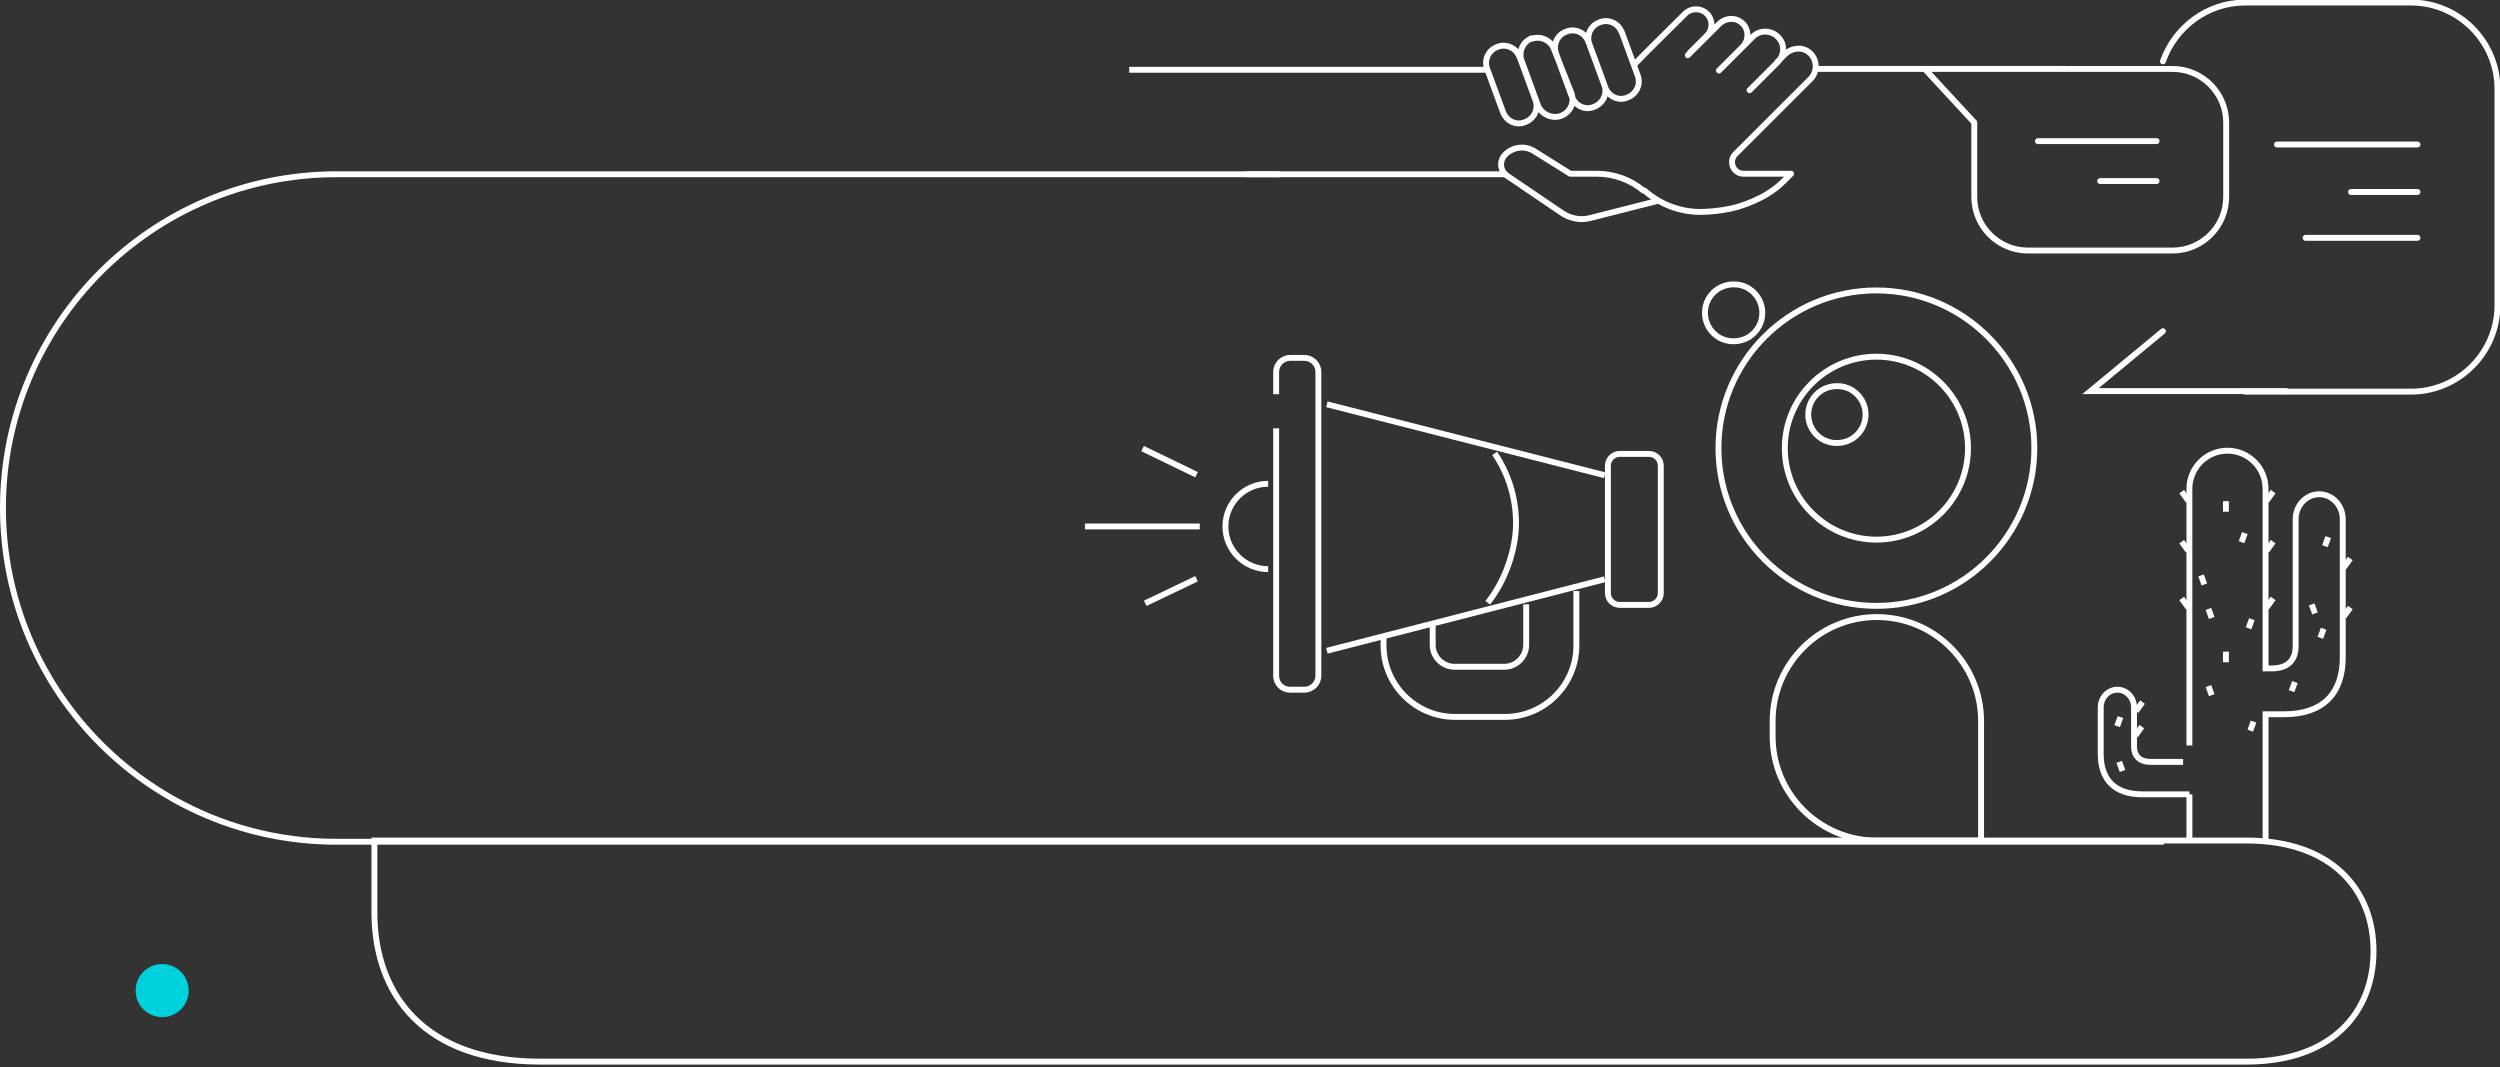 <svg width="848" height="362" viewBox="0 0 848 362" fill="none" xmlns="http://www.w3.org/2000/svg">
<rect x="0" y="0" width="848" height="362" fill="#333333" stroke="none"/>
<path d="M734 285.522H114.212C51.685 285.522 1 234.839 1 172.314C1 109.789 51.685 59.106 114.212 59.106H434" stroke="white" stroke-width="2" stroke-miterlimit="10"/>
<g clip-path="url(#clip0_3390_204)">
<path d="M636.474 98.512C665.961 98.512 690.051 122.576 690.051 152.013C690.051 181.45 666.117 205.515 636.474 205.515C606.831 205.515 582.896 181.45 582.896 152.013C582.896 122.568 606.831 98.512 636.474 98.512Z" stroke="white" stroke-width="2" stroke-miterlimit="10"/>
<path d="M636.475 183.04C653.593 183.04 667.545 169.107 667.545 152.013C667.545 134.92 653.593 120.987 636.475 120.987C619.357 120.987 605.404 134.92 605.404 152.013C605.404 169.107 619.357 183.04 636.475 183.04Z" stroke="white" stroke-width="2" stroke-miterlimit="10"/>
<path d="M617.929 132.389C611.744 136.345 611.908 145.051 617.929 148.852C620.939 150.752 625.065 150.752 628.231 148.852C634.415 144.896 634.251 136.189 628.231 132.389C625.221 130.488 621.095 130.488 617.929 132.389Z" stroke="white" stroke-width="2" stroke-miterlimit="10"/>
<path d="M582.897 97.881C576.713 101.837 576.877 110.544 582.897 114.345C585.908 116.245 590.034 116.245 593.199 114.345C599.384 110.389 599.22 101.682 593.199 97.881C590.189 95.981 586.063 95.981 582.897 97.881Z" stroke="white" stroke-width="2" stroke-miterlimit="10"/>
<path d="M671.984 285.136H636.631C617.135 285.136 601.279 269.303 601.279 249.834V244.609C601.279 225.139 617.135 209.307 636.631 209.307C656.128 209.307 671.984 225.139 671.984 244.609V285.128V285.136Z" stroke="white" stroke-width="2" stroke-miterlimit="10"/>
<path d="M406.959 178.574H368" stroke="white" stroke-width="2" stroke-miterlimit="10"/>
<path d="M405.87 161.022L387.566 152.16" stroke="white" stroke-width="2" stroke-miterlimit="10"/>
<path d="M405.87 196.307L388.475 204.634" stroke="white" stroke-width="2" stroke-miterlimit="10"/>
<path d="M430.157 164.097C422.182 164.097 415.66 170.61 415.66 178.574C415.66 186.538 422.182 193.051 430.157 193.051" stroke="white" stroke-width="2" stroke-miterlimit="10"/>
<path d="M549.388 205.178H559.353C561.524 205.178 563.34 203.373 563.34 201.196V157.947C563.34 155.779 561.532 153.966 559.353 153.966H549.388C547.217 153.966 545.4 155.771 545.4 157.947V201.196C545.4 203.364 547.208 205.178 549.388 205.178Z" stroke="white" stroke-width="2" stroke-miterlimit="10"/>
<path d="M544.309 161.204L450.086 137.139" stroke="white" stroke-width="2" stroke-miterlimit="10"/>
<path d="M544.309 196.488L450.086 220.734" stroke="white" stroke-width="2" stroke-miterlimit="10"/>
<path d="M506.986 153.784C511.518 160.478 514.234 168.624 514.234 177.486C514.234 186.348 510.61 197.024 504.633 204.444" stroke="white" stroke-width="2" stroke-miterlimit="10"/>
<path d="M432.873 145.285V229.242C432.873 231.955 435.044 233.95 437.587 233.95H442.483C445.018 233.95 447.197 231.782 447.197 229.242V126.101C447.197 123.57 445.026 121.393 442.483 121.393H437.587C435.053 121.393 432.873 123.561 432.873 126.101V133.702" stroke="white" stroke-width="2" stroke-miterlimit="10"/>
<path d="M534.709 200.47V203.001V218.929C534.709 232.317 523.836 243.175 510.429 243.175H493.579C480.172 243.175 469.299 232.317 469.299 218.929V215.854M485.967 212.235V218.748C485.967 222.911 489.41 226.167 493.397 226.167H510.247C514.417 226.167 517.678 222.73 517.678 218.748V204.997" stroke="white" stroke-width="2" stroke-miterlimit="10"/>
<path d="M761.527 132.846H817.804C833.936 132.846 847.135 119.665 847.135 103.556V30.154C847.135 14.045 833.936 0.864 817.804 0.864H761.527C748.691 0.864 737.697 9.285 733.666 20.817" stroke="white" stroke-width="2" stroke-miterlimit="10" stroke-linecap="round"/>
<path d="M669.674 41.556V66.812C669.674 76.823 677.848 84.986 687.873 84.986H736.918C746.943 84.986 755.117 76.823 755.117 66.812V41.556C755.117 31.545 746.943 23.382 736.918 23.382H700.061" stroke="white" stroke-width="2" stroke-miterlimit="10" stroke-linecap="round"/>
<path d="M669.673 41.556L653.014 23.538" stroke="white" stroke-width="2" stroke-miterlimit="10"/>
<path d="M775.462 132.665H709.1L733.665 112.341" stroke="white" stroke-width="2" stroke-miterlimit="10" stroke-linecap="round"/>
<path d="M731.512 47.87H691.264" stroke="white" stroke-width="2" stroke-miterlimit="10" stroke-linecap="round"/>
<path d="M731.512 61.422H712.387" stroke="white" stroke-width="2" stroke-miterlimit="10" stroke-linecap="round"/>
<path d="M820.009 49.01H772.34" stroke="white" stroke-width="2" stroke-miterlimit="10" stroke-linecap="round"/>
<path d="M820.009 65.119H797.459" stroke="white" stroke-width="2" stroke-miterlimit="10" stroke-linecap="round"/>
<path d="M820.008 80.675H782.061" stroke="white" stroke-width="2" stroke-miterlimit="10" stroke-linecap="round"/>
<path d="M562.112 68.185L539.484 73.929C536.145 74.853 532.624 74.111 529.839 72.262L511.294 59.669C510.922 59.487 510.74 59.297 510.55 59.116C508.699 57.267 508.699 54.305 510.55 52.447C513.145 49.856 517.037 49.303 520.194 51.152L532.616 58.926M572.5 18.744L583.07 8.188C585.112 6.15 588.26 5.779 590.492 7.446C593.277 9.484 593.459 13.552 591.046 15.962M593.459 30.594L602.913 21.154C605.136 18.934 605.508 15.6 603.657 13.19C601.434 10.227 597.17 9.855 594.566 12.447L583.07 23.926M602.913 20.955L605.508 18.363C607.55 16.325 611.07 15.772 613.483 17.621C616.45 19.849 616.641 24.108 614.227 26.699L588.632 52.258C586.228 54.667 587.897 58.926 591.418 58.926H607.55L605.327 61.146C604.029 62.441 602.732 63.556 601.434 64.48C600.137 65.404 598.649 66.328 597.17 67.071C593.831 68.738 590.492 70.034 586.971 70.777C583.451 71.519 579.74 71.891 576.22 71.891C569.542 71.709 563.055 69.299 557.865 64.67H557.493C553.038 60.964 547.476 58.926 541.542 58.926H532.641M554.699 21.525C560.079 15.971 563.046 13.19 571.575 4.673C573.616 2.634 576.955 2.634 578.996 4.673C581.038 6.711 581.038 10.046 578.996 12.084L573.244 17.828M550.062 10.78L555.443 25.412C556.74 28.556 555.071 32.08 551.732 33.186C548.765 34.3 545.616 32.633 544.501 29.67L539.12 15.038C538.004 12.075 539.492 8.741 542.459 7.627C545.426 6.331 548.947 7.808 550.062 10.961V10.78ZM538.748 13.932L544.129 28.564C545.426 31.709 543.757 35.233 540.418 36.338C537.451 37.453 534.302 35.786 533.186 32.823L527.806 18.191C526.69 15.228 528.178 11.894 531.145 10.78C534.112 9.484 537.632 10.961 538.748 14.114V13.932ZM519.459 13C516.492 14.295 515.004 17.629 516.12 20.592C516.12 20.592 519.459 29.67 521.682 35.777C522.798 38.558 525.946 40.225 528.913 39.483C532.434 38.558 534.294 34.853 532.996 31.519L527.062 16.515C525.946 13.552 522.426 12.067 519.459 13.181V13ZM515.385 19.115L520.765 33.747C522.063 36.891 520.393 40.415 517.054 41.521C514.087 42.635 510.939 40.968 509.823 38.005L504.443 23.373C503.327 20.411 504.815 17.076 507.782 15.962C510.749 14.667 514.269 16.144 515.385 19.296V19.115Z" stroke="white" stroke-width="2" stroke-linecap="round" stroke-linejoin="round"/>
<path d="M504.444 23.667H383.025" stroke="white" stroke-width="2" stroke-miterlimit="10"/>
<path d="M700.441 23.373H615.889" stroke="white" stroke-width="2" stroke-miterlimit="10"/>
<path d="M742.653 269.433H726.642C717.11 269.433 712.568 264.225 712.568 255.82V239.918C712.568 236.627 715.111 233.941 718.217 233.941C721.322 233.941 723.865 236.627 723.865 239.918V253.143C723.865 256.433 725.751 258.437 729.514 258.437H740.508" stroke="white" stroke-width="2" stroke-miterlimit="10"/>
<path d="M742.652 285.093V269.433" stroke="white" stroke-width="2" stroke-miterlimit="10"/>
<path d="M768.482 285.093V242.276H774.762C788.238 242.276 794.665 234.917 794.665 223.023V176.095C794.665 171.448 791.067 167.647 786.672 167.647C782.278 167.647 778.68 171.448 778.68 176.095V219.231C778.68 223.878 776.016 226.72 770.688 226.72H768.473V165.764C768.473 158.673 762.66 152.868 755.559 152.868C748.457 152.868 742.645 158.673 742.645 165.764V252.866" stroke="white" stroke-width="2" stroke-miterlimit="10"/>
<path d="M749.105 206.534L750.221 209.618" stroke="white" stroke-width="2" stroke-miterlimit="10"/>
<path d="M761.45 180.828L760.334 183.912" stroke="white" stroke-width="2" stroke-miterlimit="10"/>
<path d="M763.837 210.032L762.721 213.116" stroke="white" stroke-width="2" stroke-miterlimit="10"/>
<path d="M764.399 244.773L763.283 247.856" stroke="white" stroke-width="2" stroke-miterlimit="10"/>
<path d="M789.735 182.185L788.619 185.268" stroke="white" stroke-width="2" stroke-miterlimit="10"/>
<path d="M784.129 204.996L785.253 208.08" stroke="white" stroke-width="2" stroke-miterlimit="10"/>
<path d="M788.176 213.271L787.061 216.346" stroke="white" stroke-width="2" stroke-miterlimit="10"/>
<path d="M749.105 232.715L750.221 235.798" stroke="white" stroke-width="2" stroke-miterlimit="10"/>
<path d="M778.421 231.358L777.305 234.442" stroke="white" stroke-width="2" stroke-miterlimit="10"/>
<path d="M746.598 195.176L747.714 198.251" stroke="white" stroke-width="2" stroke-miterlimit="10"/>
<path d="M719.254 243.227L718.139 246.31" stroke="white" stroke-width="2" stroke-miterlimit="10"/>
<path d="M718.83 258.42L719.955 261.504" stroke="white" stroke-width="2" stroke-miterlimit="10"/>
<path d="M755.031 224.63V221.045" stroke="white" stroke-width="2" stroke-miterlimit="10"/>
<path d="M755.031 173.573V169.988" stroke="white" stroke-width="2" stroke-miterlimit="10"/>
<path d="M740.031 202.993L742.263 206.076" stroke="white" stroke-width="2" stroke-miterlimit="10"/>
<path d="M740.031 183.731L742.263 186.806" stroke="white" stroke-width="2" stroke-miterlimit="10"/>
<path d="M740.031 166.758L742.263 169.841" stroke="white" stroke-width="2" stroke-miterlimit="10"/>
<path d="M771.059 202.993L768.818 206.076" stroke="white" stroke-width="2" stroke-miterlimit="10"/>
<path d="M771.059 183.731L768.818 186.806" stroke="white" stroke-width="2" stroke-miterlimit="10"/>
<path d="M771.059 166.758L768.818 169.841" stroke="white" stroke-width="2" stroke-miterlimit="10"/>
<path d="M797.225 189.449L794.984 192.524" stroke="white" stroke-width="2" stroke-miterlimit="10"/>
<path d="M797.225 206.076L794.984 209.16" stroke="white" stroke-width="2" stroke-miterlimit="10"/>
<path d="M726.745 238.148L724.514 241.231" stroke="white" stroke-width="2" stroke-miterlimit="10"/>
<path d="M726.503 246.466L724.271 249.549" stroke="white" stroke-width="2" stroke-miterlimit="10"/>
<path d="M510.56 59.116H422.91" stroke="white" stroke-width="2" stroke-miterlimit="10" stroke-linecap="round"/>
</g>
<path d="M805.102 322.606C805.102 301.896 791.061 285.106 762 285.106H127V309.545C127 337.469 144.06 360.106 183.244 360.106L762 360.106C791.061 360.106 805.102 343.317 805.102 322.606Z" stroke="white" stroke-width="2" stroke-miterlimit="10"/>
<path d="M64 336C64 340.971 59.971 345 55 345C50.029 345 46 340.971 46 336C46 331.029 50.029 327 55 327C59.971 327 64 331.029 64 336Z" fill="#00D2DD"/>
<defs>
<clipPath id="clip0_3390_204">
<rect width="480" height="286" fill="white" transform="translate(368)"/>
</clipPath>
</defs>
</svg>
